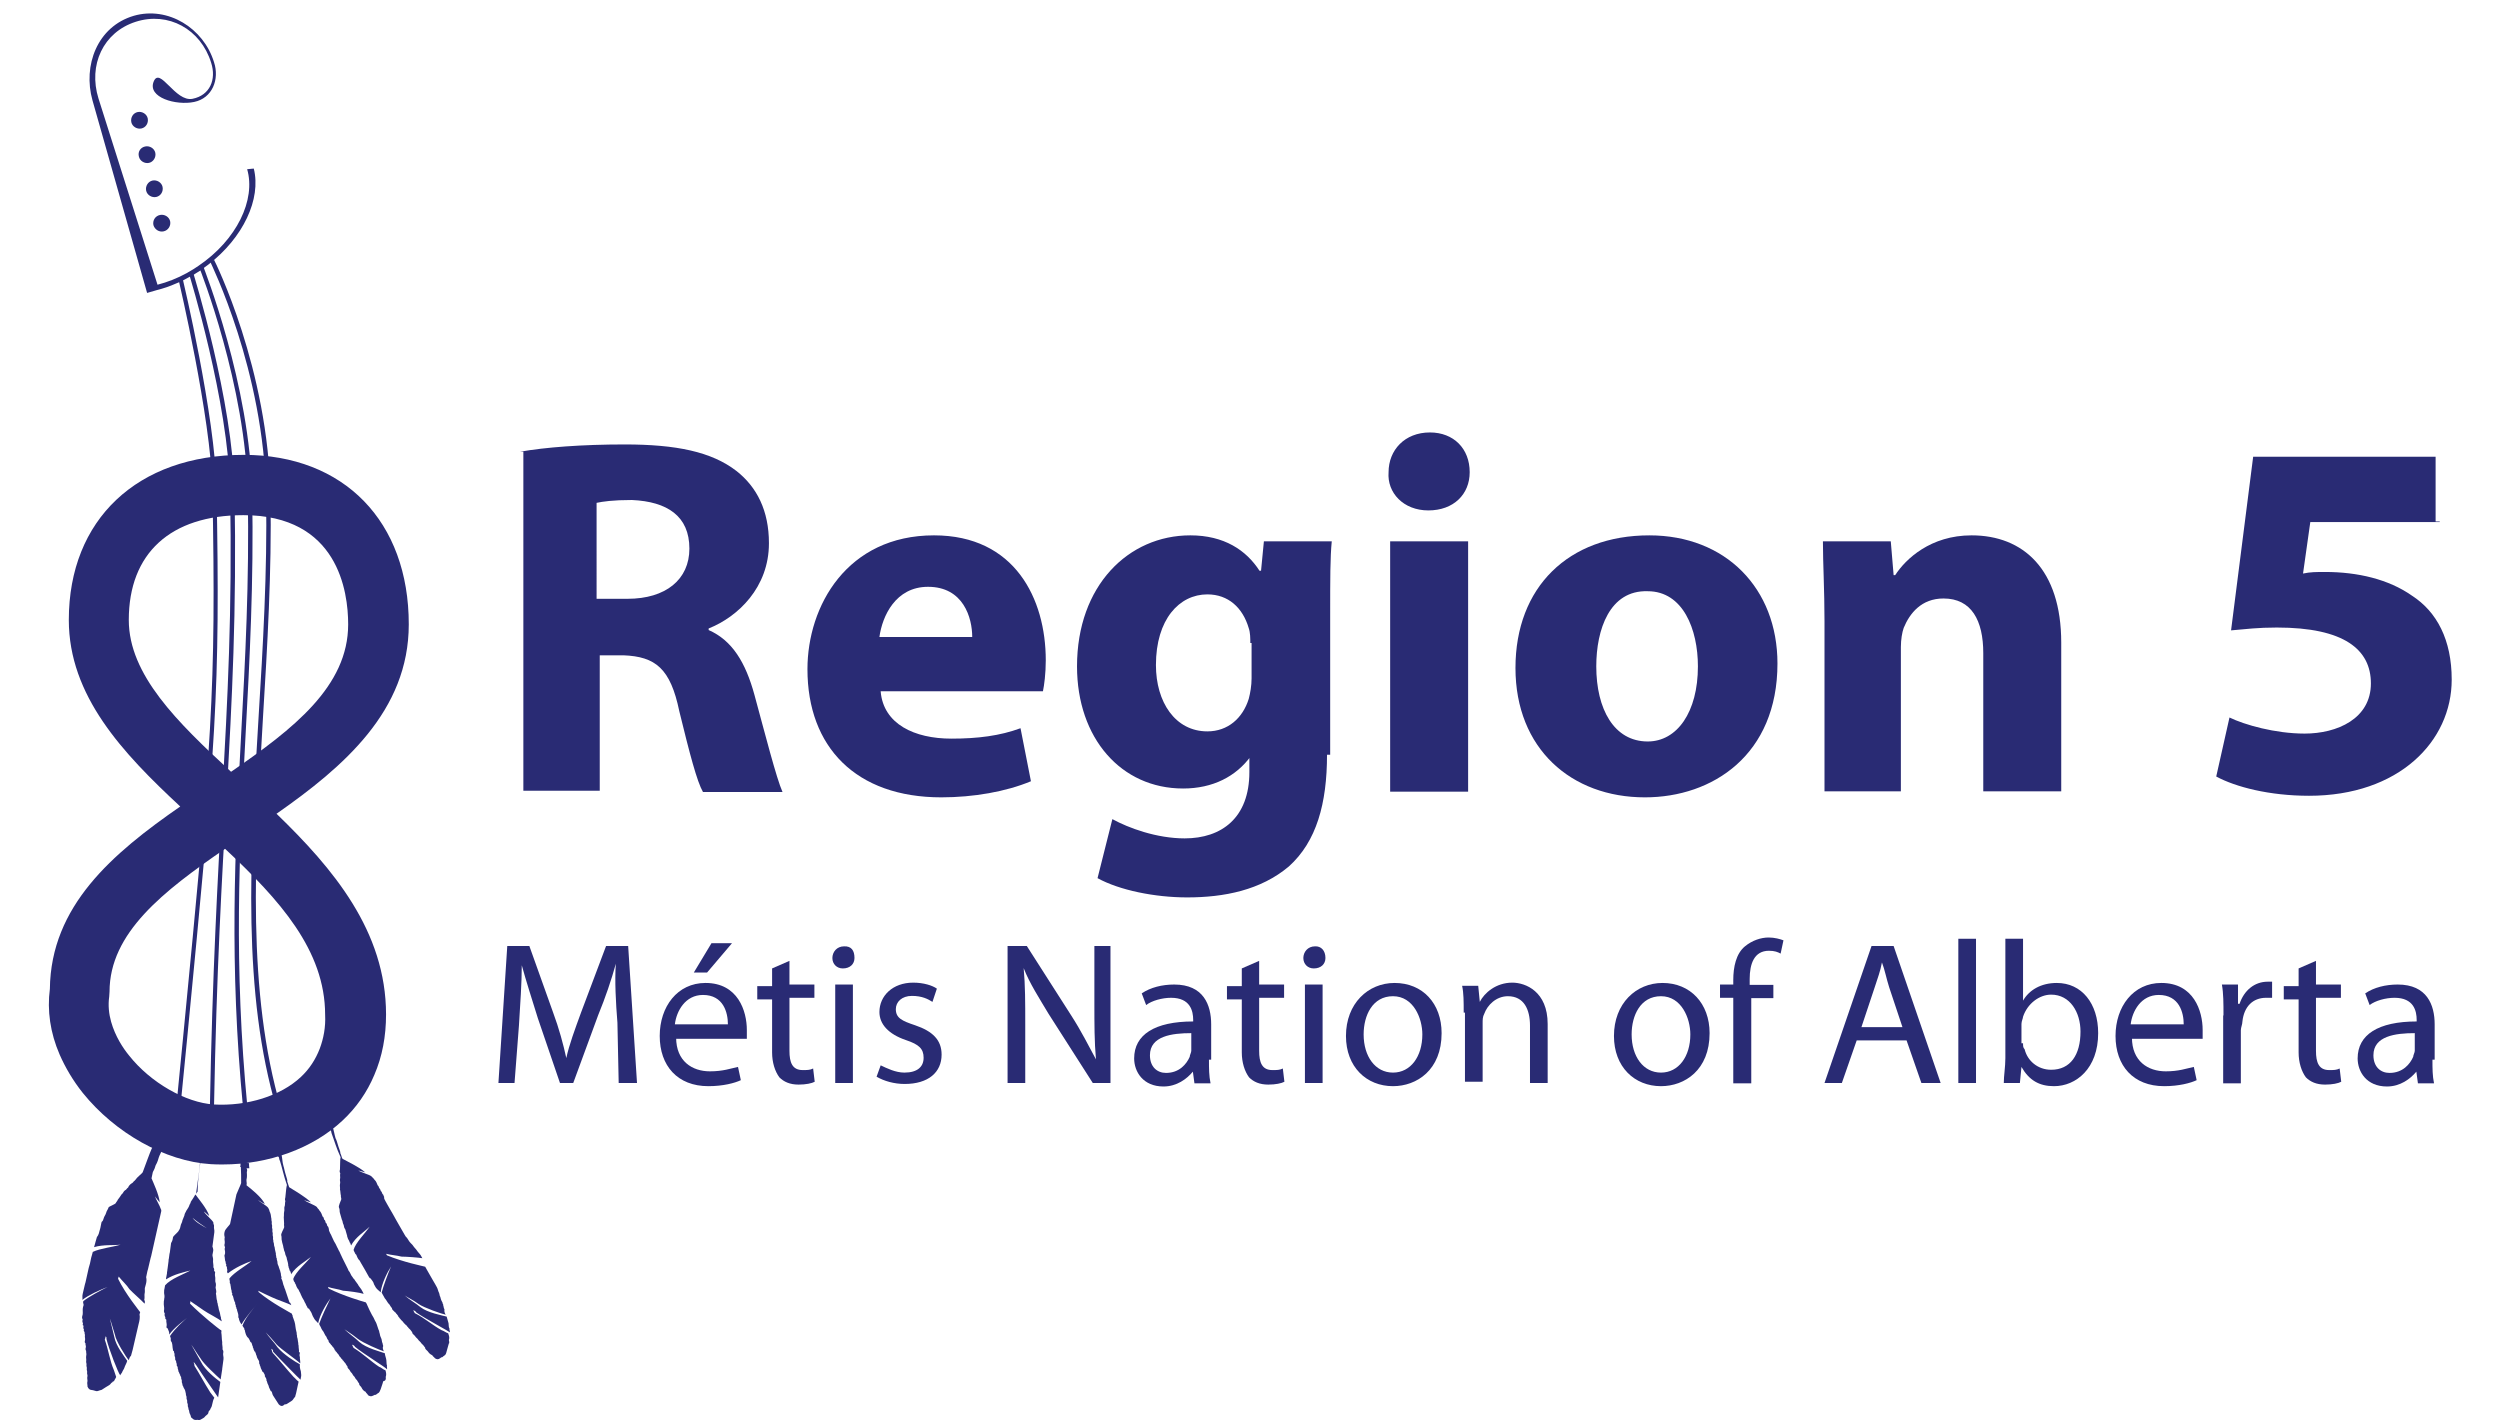 <?xml version="1.0" encoding="utf-8"?>
<!-- Generator: Adobe Illustrator 22.0.1, SVG Export Plug-In . SVG Version: 6.00 Build 0)  -->
<svg version="1.1" id="Layer_1" xmlns="http://www.w3.org/2000/svg" xmlns:xlink="http://www.w3.org/1999/xlink" x="0px" y="0px"
	 viewBox="0 0 792 451.7" style="enable-background:new 0 0 792 451.7;" xml:space="preserve">
<style type="text/css">
	.st0{fill:#292B74;}
</style>
<g>
	<g>
		<g>
			<path class="st0" d="M164.8,143.1c7.9-1.4,19.6-2.3,33.1-2.3c16.3,0,27.5,2.3,35.4,8.4c6.5,5.1,10.3,12.6,10.3,22.9
				c0,14-9.8,23.3-19.1,27v0.5c7.5,3.3,11.7,10.3,14.5,20.5c3.3,12.1,7,26.6,8.9,30.8h-25.2c-1.9-3.3-4.2-12.1-7.5-25.6
				c-2.8-13.5-7.5-17.3-17.7-17.7H190v42.9h-24.2V143.1H164.8z M189,189.7h9.8c12.1,0,19.6-6.1,19.6-15.9c0-10.3-7-14.9-18.2-15.4
				c-6.1,0-9.3,0.5-11.2,0.9V189.7z"/>
		</g>
	</g>
	<g>
		<g>
			<path class="st0" d="M279,219.1c0.9,10.3,10.7,14.9,22.4,14.9c8.4,0,15.4-0.9,21.9-3.3l3.3,16.8c-7.9,3.3-18.2,5.1-28.4,5.1
				c-27,0-42.4-15.9-42.4-40.6c0-20.1,12.6-42.4,40.1-42.4c25.6,0,35.4,20.1,35.4,39.6c0,4.2-0.5,7.9-0.9,9.8H279z M308,201.8
				c0-6.1-2.8-15.9-14-15.9c-10.3,0-14.5,9.3-15.4,15.9H308z"/>
		</g>
	</g>
	<g>
		<g>
			<path class="st0" d="M420.4,239.1c0,15.4-3.3,27.5-12.1,35.4c-8.9,7.5-20.5,9.8-32.2,9.8c-10.3,0-21.5-2.3-28.4-6.1l4.7-18.7
				c5.1,2.8,14,6.1,22.9,6.1c11.7,0,20.5-6.5,20.5-21v-5.1h0.5c-4.7,6.5-12.1,10.3-21.5,10.3c-19.6,0-33.6-15.9-33.6-38.7
				c0-25.6,16.3-41.5,35.9-41.5c10.7,0,17.7,4.7,21.9,11.2h0.5l0.9-9.3h21.5c-0.5,5.1-0.5,11.7-0.5,23.3v44.3H420.4z M396.1,203.7
				c0-1.4,0-3.3-0.5-4.7c-1.9-6.5-6.5-10.7-13.1-10.7c-8.9,0-16.3,7.9-16.3,22.4c0,11.7,6.1,21,16.3,21c6.5,0,11.2-4.2,13.1-10.3
				c0.5-1.9,0.9-4.2,0.9-6.5v-11.2H396.1z"/>
		</g>
	</g>
	<g>
		<g>
			<path class="st0" d="M465.6,149.6c0,7-5.1,12.1-13.1,12.1c-7.9,0-13.1-5.6-12.6-12.1c0-7,5.1-12.6,13.1-12.6
				C460.5,137,465.6,142.1,465.6,149.6z M440.4,250.8v-79.3h24.7v79.3H440.4z"/>
		</g>
	</g>
	<g>
		<g>
			<path class="st0" d="M563.1,210.2c0,28.9-20.5,42.4-42,42.4c-23.3,0-41-15.4-41-41c0-25.6,16.8-42,42.4-42
				C546.7,169.6,563.1,186.4,563.1,210.2z M505.7,211.1c0,13.5,5.6,23.8,16.3,23.8c9.3,0,15.9-9.3,15.9-23.8
				c0-11.7-4.7-23.8-15.9-23.8C509.9,186.9,505.7,199.5,505.7,211.1z"/>
		</g>
	</g>
	<g>
		<g>
			<path class="st0" d="M578,196.7c0-9.8-0.5-18.2-0.5-25.2H599l0.9,10.7h0.5c3.3-5.1,11.2-12.6,24.2-12.6c16.3,0,28.4,10.7,28.4,34
				v47.1h-24.7v-43.8c0-10.3-3.7-17.3-12.6-17.3c-7,0-10.7,4.7-12.6,9.3c-0.5,1.4-0.9,3.7-0.9,6.1v45.7H578V196.7z"/>
		</g>
	</g>
	<g>
		<g>
			<path class="st0" d="M772.9,165.4h-41l-2.3,16.3c2.3-0.5,4.2-0.5,7-0.5c10.3,0,20.1,2.3,27.5,7.5c7.9,5.1,12.6,14,12.6,26.6
				c0,19.6-16.8,36.8-45.2,36.8c-12.6,0-23.3-2.8-29.4-6.1l4.2-18.7c4.7,2.3,14.5,5.1,23.8,5.1c10.3,0,21-4.7,21-15.9
				c0-10.7-8.4-17.7-29.8-17.7c-6.1,0-9.8,0.5-14.5,0.9l7-55h57.8v20.5H772.9z"/>
		</g>
	</g>
	<g>
		<g>
			<path class="st0" d="M195.6,324c-0.5-6.1-0.9-13.5-0.5-18.7l0,0c-1.4,5.1-3.3,10.7-5.6,16.3l-7.9,21.5h-4.2l-7-20.5
				c-1.9-6.1-3.7-11.7-5.1-16.8l0,0c0,5.6-0.5,12.6-0.9,19.1l-1.4,18.2h-5.1l2.8-43.4h7l7.5,21c1.9,5.1,3.3,10.3,4.2,14.5l0,0
				c0.9-4.2,2.8-9.3,4.7-14.5l7.9-21h7l2.8,43.4H196L195.6,324z"/>
		</g>
	</g>
	<g>
		<g>
			<path class="st0" d="M214.2,328.7c0,7.5,5.1,10.7,10.7,10.7c4.2,0,6.5-0.9,8.9-1.4l0.9,4.2c-1.9,0.9-5.6,1.9-10.3,1.9
				c-9.8,0-15.4-6.5-15.4-15.9c0-9.3,5.6-16.8,14.5-16.8c10.3,0,13.1,8.9,13.1,14.9c0,0.9,0,1.9,0,2.8h-22.4V328.7z M230.6,324.5
				c0-3.7-1.4-9.3-7.9-9.3c-5.6,0-8.4,5.1-8.9,9.3H230.6z M231.9,298.8l-7.9,9.3h-4.2l5.6-9.3H231.9z"/>
		</g>
	</g>
	<g>
		<g>
			<path class="st0" d="M250.1,304.4v7.5h7.9v4.2h-7.9v16.8c0,3.7,0.9,6.1,4.2,6.1c1.4,0,2.3,0,3.3-0.5l0.5,4.2
				c-0.9,0.5-2.8,0.9-5.1,0.9c-2.8,0-4.7-0.9-6.1-2.3c-1.4-1.9-2.3-4.7-2.3-7.9v-16.8h-4.7v-4.2h4.7v-5.6L250.1,304.4z"/>
		</g>
	</g>
	<g>
		<g>
			<path class="st0" d="M270.7,303.5c0,1.9-1.4,3.3-3.7,3.3c-1.9,0-3.3-1.4-3.3-3.3c0-1.9,1.4-3.7,3.7-3.7
				C269.7,299.7,270.7,301.1,270.7,303.5z M264.6,343.1v-31.2h5.6v31.2H264.6z"/>
		</g>
	</g>
	<g>
		<g>
			<path class="st0" d="M279,337.5c1.9,0.9,4.7,2.3,7.5,2.3c4.2,0,6.1-1.9,6.1-4.7c0-2.8-1.4-4.2-5.6-5.6c-5.6-1.9-8.4-5.1-8.4-8.9
				c0-5.1,4.2-9.3,10.7-9.3c3.3,0,6.1,0.9,7.5,1.9l-1.4,4.2c-1.4-0.9-3.3-1.9-6.5-1.9s-5.1,1.9-5.1,4.2c0,2.8,1.9,3.7,6.1,5.1
				c5.6,1.9,8.4,4.7,8.4,9.3c0,5.6-4.2,9.3-11.7,9.3c-3.3,0-6.5-0.9-8.9-2.3L279,337.5z"/>
		</g>
	</g>
	<g>
		<g>
			<path class="st0" d="M319.2,343.1v-43.4h6.1l14,21.9c3.3,5.1,5.6,9.8,7.9,14l0,0c-0.5-5.6-0.5-11.2-0.5-17.7v-18.2h5.1v43.4h-5.6
				l-14-21.9c-2.8-4.7-6.1-9.8-7.9-14.5l0,0c0.5,5.6,0.5,10.7,0.5,17.7v18.7H319.2z"/>
		</g>
	</g>
	<g>
		<g>
			<path class="st0" d="M383,335.7c0,2.8,0,5.1,0.5,7.5h-5.1l-0.5-3.7l0,0c-1.9,2.3-5.1,4.7-9.3,4.7c-6.5,0-9.3-4.7-9.3-8.9
				c0-7.5,6.5-11.7,18.7-11.7v-0.5c0-2.8-0.9-7-7-7c-2.8,0-6.1,0.9-7.9,2.3l-1.4-3.7c2.8-1.9,6.5-2.8,10.3-2.8
				c9.3,0,11.7,6.5,11.7,12.6v11.2H383z M377.4,327.3c-6.1,0-13.1,0.9-13.1,7c0,3.7,2.3,5.6,5.1,5.6c4.2,0,6.5-2.8,7.5-5.1
				c0-0.5,0.5-1.4,0.5-1.9V327.3z"/>
		</g>
	</g>
	<g>
		<g>
			<path class="st0" d="M398.9,304.4v7.5h7.9v4.2h-7.9v16.8c0,3.7,0.9,6.1,4.2,6.1c1.4,0,2.3,0,3.3-0.5l0.5,4.2
				c-0.9,0.5-2.8,0.9-5.1,0.9c-2.8,0-4.7-0.9-6.1-2.3c-1.4-1.9-2.3-4.7-2.3-7.9v-16.8h-4.7v-4.2h4.7v-5.6L398.9,304.4z"/>
		</g>
	</g>
	<g>
		<g>
			<path class="st0" d="M419.9,303.5c0,1.9-1.4,3.3-3.7,3.3c-1.9,0-3.3-1.4-3.3-3.3c0-1.9,1.4-3.7,3.7-3.7
				C418.5,299.7,419.9,301.1,419.9,303.5z M413.4,343.1v-31.2h5.6v31.2H413.4z"/>
		</g>
	</g>
	<g>
		<g>
			<path class="st0" d="M456.7,327.3c0,11.7-7.9,16.8-15.4,16.8c-8.4,0-14.9-6.1-14.9-15.9c0-10.3,7-16.8,15.4-16.8
				C450.7,311.4,456.7,317.9,456.7,327.3z M432,327.7c0,7,3.7,12.1,9.3,12.1s9.3-5.1,9.3-12.1c0-5.1-2.8-12.1-9.3-12.1
				C434.8,315.6,432,321.7,432,327.7z"/>
		</g>
	</g>
	<g>
		<g>
			<path class="st0" d="M463.7,320.7c0-3.3,0-6.1-0.5-8.4h5.1l0.5,5.1l0,0c1.4-2.8,5.1-6.1,10.3-6.1c4.2,0,11.2,2.8,11.2,13.1v18.7
				h-5.6v-18.2c0-5.1-1.9-9.3-7-9.3c-3.7,0-6.5,2.8-7.5,5.6c-0.5,0.9-0.5,1.9-0.5,2.8v18.7h-5.6v-21.9H463.7z"/>
		</g>
	</g>
	<g>
		<g>
			<path class="st0" d="M541.6,327.3c0,11.7-7.9,16.8-15.4,16.8c-8.4,0-14.9-6.1-14.9-15.9c0-10.3,7-16.8,15.4-16.8
				C535.5,311.4,541.6,317.9,541.6,327.3z M516.9,327.7c0,7,3.7,12.1,9.3,12.1c5.6,0,9.3-5.1,9.3-12.1c0-5.1-2.8-12.1-9.3-12.1
				C519.7,315.6,516.9,321.7,516.9,327.7z"/>
		</g>
	</g>
	<g>
		<g>
			<path class="st0" d="M549.1,343.1v-27h-4.2v-4.2h4.2v-1.4c0-4.2,0.9-8.4,3.7-10.7c2.3-1.9,5.1-2.8,7.5-2.8c1.9,0,3.7,0.5,4.7,0.9
				l-0.9,4.2c-0.9-0.5-1.9-0.9-3.7-0.9c-4.7,0-6.1,4.2-6.1,8.9v1.9h7.5v4.2h-7v27H549.1z"/>
		</g>
	</g>
	<g>
		<g>
			<path class="st0" d="M588.2,329.6l-4.7,13.5H578l14.9-43.4h7l14.9,43.4h-6.1l-4.7-13.5H588.2z M602.7,325.4l-4.2-12.6
				c-0.9-2.8-1.4-5.6-2.3-7.9l0,0c-0.5,2.8-1.4,5.1-2.3,7.9l-4.2,12.6H602.7z"/>
		</g>
	</g>
	<g>
		<g>
			<path class="st0" d="M620.4,297.4h5.6v45.7h-5.6V297.4z"/>
		</g>
	</g>
	<g>
		<g>
			<path class="st0" d="M635.3,297.4h5.6V317l0,0c1.9-3.3,5.6-5.6,10.7-5.6c7.9,0,13.1,6.5,13.1,15.9c0,11.2-7,16.8-14,16.8
				c-4.7,0-7.9-1.9-10.3-6.1l0,0l-0.5,5.1h-5.1c0-2.3,0.5-5.1,0.5-7.9V297.4z M640.9,330.5c0,0.9,0,1.4,0.5,1.9
				c0.9,3.7,4.2,6.5,8.4,6.5c6.1,0,9.3-4.7,9.3-12.1c0-6.1-3.3-11.7-9.3-11.7c-3.7,0-7.5,2.8-8.9,7c0,0.5-0.5,1.4-0.5,2.3v6.1H640.9
				z"/>
		</g>
	</g>
	<g>
		<g>
			<path class="st0" d="M675.4,328.7c0,7.5,5.1,10.7,10.7,10.7c4.2,0,6.5-0.9,8.9-1.4l0.9,4.2c-1.9,0.9-5.6,1.9-10.3,1.9
				c-9.8,0-15.4-6.5-15.4-15.9c0-9.3,5.6-16.8,14.5-16.8c10.3,0,13.1,8.9,13.1,14.9c0,0.9,0,1.9,0,2.8h-22.4V328.7z M691.8,324.5
				c0-3.7-1.4-9.3-7.9-9.3c-5.6,0-8.4,5.1-8.9,9.3H691.8z"/>
		</g>
	</g>
	<g>
		<g>
			<path class="st0" d="M704.4,321.7c0-3.7,0-7-0.5-9.8h5.1v6.1h0.5c1.4-4.2,4.7-7,8.9-7c0.5,0,0.9,0,1.4,0v5.1c-0.5,0-0.9,0-1.9,0
				c-4.2,0-7,2.8-7.5,7.5c0,0.9-0.5,1.9-0.5,2.8v16.8h-5.6V321.7z"/>
		</g>
	</g>
	<g>
		<g>
			<path class="st0" d="M733.7,304.4v7.5h7.9v4.2h-7.9v16.8c0,3.7,0.9,6.1,4.2,6.1c1.4,0,2.3,0,3.3-0.5l0.5,4.2
				c-0.9,0.5-2.8,0.9-5.1,0.9c-2.8,0-4.7-0.9-6.1-2.3c-1.4-1.9-2.3-4.7-2.3-7.9v-16.8h-4.7v-4.2h4.7v-5.6L733.7,304.4z"/>
		</g>
	</g>
	<g>
		<g>
			<path class="st0" d="M770.6,335.7c0,2.8,0,5.1,0.5,7.5h-5.1l-0.5-3.7l0,0c-1.9,2.3-5.1,4.7-9.3,4.7c-6.5,0-9.3-4.7-9.3-8.9
				c0-7.5,6.5-11.7,18.7-11.7v-0.5c0-2.8-0.9-7-7-7c-2.8,0-6.1,0.9-7.9,2.3l-1.4-3.7c2.8-1.9,6.5-2.8,10.3-2.8
				c9.3,0,11.7,6.5,11.7,12.6v11.2H770.6z M765,327.3c-6.1,0-13.1,0.9-13.1,7c0,3.7,2.3,5.6,5.1,5.6c4.2,0,6.5-2.8,7.5-5.1
				c0-0.5,0.5-1.4,0.5-1.9V327.3L765,327.3z"/>
		</g>
	</g>
</g>
<g>
	<g>
		<path class="st0" d="M41,408.4c0.9,1,3.9,3.6,4.8,4.6c0.1-0.4,0.2-0.7-0.1-1.2c0.2-0.7,0-1.6,0.1-1.9c0.2-0.7,0-1.6,0.1-1.9
			l0.3-1.1c0.2-0.7,0.3-1.5,0.1-2.3l0.4-1.9c0.1-0.4,0.1-0.4,0.2-0.7l0.8-3.4c0.1-0.4,0.2-0.7,0.2-0.7l3.1-13.8
			c0.1-0.4,0.2-0.7-0.1-1.2c-0.2-0.8-1.6-3.1-1.8-3.9c0.6,0.9,1.2,1.5,1.5,1.9c-0.2-2.4-2.1-6.4-2.6-7.6l0.4-1.9
			c0.1-0.4,0.5-0.7,0.9-2.2c0.6-1,0.9-2.1,1-2.5c0.2-0.7,0.7-1.4,0.9-2.2c0.1,0.1,0.2,0.1,0.2,0.2c0.1-0.5,0.3-0.9,0.5-1.4
			c-0.8-0.7-1.4-1.3-1.7-1.3c-0.3-0.1-0.5-0.2-0.8-0.3c-0.2,0.2-0.4,0.5-0.6,0.7c0,0,0,0,0,0c-0.1,0.4-0.3,1.1-0.7,1.4
			c-0.8,1.8-1.8,4.7-2.9,7.6c-0.5,0.7-1.5,1.2-2.5,2.6c-0.5,0.3-0.5,0.7-1,0.9c-0.5,0.3-1,0.9-1.1,1.3c-0.5,0.3-0.5,0.7-1,0.9
			c-0.5,0.3-0.6,1-1.1,1.3c-0.5,0.7-0.6,1-1.2,1.7c-0.1,0.4-0.5,0.7-0.6,1c-0.1,0.4-2.2,1.1-2.3,1.4c-0.2,0.7-0.6,1-0.8,1.8
			c-0.2,0.7-0.6,1-0.8,1.8c-0.1,0.4-0.2,0.7-0.6,1c0,0,0,0-0.1,0.4l-0.3,1.5c0,0-0.1,0.4-0.2,0.7c-0.2,0.7-0.3,1.5-0.9,2.2
			c-0.1,0.4-0.2,0.7-0.2,0.7c-0.1,0.4-0.1,0.4-0.2,0.7l-0.3,1.1c-0.1,0.4-0.2,0.7-0.2,0.7c2.9-0.9,6.4-0.5,8.4-0.8
			c-2.1,0.7-6.6,1.2-8.8,2.3l-0.3,1.1c-0.1,0.4-0.1,0.4-0.2,0.7l-0.4,1.9c-0.1,0.4-0.2,0.7-0.2,0.7c-0.1,0.4-0.1,0.4-0.2,0.7l-1,4.5
			c-0.1,0.4-0.1,0.4-0.2,0.7l-0.7,3c-0.2,0.7,0,1.6-0.1,1.9c1.9-1.5,5.4-3.1,8-4.1c-2.2,1.1-5.8,3-7.7,4.5c-0.1,0.4-0.1,0.4,0.1,1.2
			c-0.1,0.4-0.2,0.7-0.2,0.7c-0.2,0.7,0,1.6-0.1,2.3l-0.1,0.4c-0.1,0.4-0.2,0.7,0.1,1.2c-0.1,0.4-0.2,0.7,0.1,1.2
			c-0.1,0.4-0.2,0.7,0.2,0.8c-0.1,0.4-0.2,0.7,0.1,1.2c-0.1,0.4-0.1,0.4,0.2,0.8c-0.1,0.4,0.2,0.8,0.1,1.2c-0.1,0.4,0.2,0.8,0,1.6
			c-0.1,0.4-0.1,0.4,0.2,0.8c-0.1,0.4,0.2,0.8,0.1,1.2c-0.1,0.4-0.2,0.7,0.1,1.2c-0.1,0.4,0.2,0.8,0,1.6c-0.1,0.4,0.1,1.2,0,1.6
			c-0.1,0.4,0.2,0.8,0.1,1.2c-0.1,0.4,0.2,0.8,0.1,1.2c-0.1,0.4,0.2,0.8,0.1,1.2c-0.1,0.4,0.2,0.8,0.1,1.2c-0.2,0.7,0.1,1.2,0,1.6
			c-0.2,0.7,0.1,1.2,0,1.6c0.5,1.3,1.3,1.1,1.7,1.2l1.1,0.3c0.4,0.1,0.8-0.2,1.7-0.4l1.4-0.9c0,0,0,0,0.5-0.3l0.5-0.3
			c0.5-0.3,0.5-0.7,1-0.9c0,0,0.1-0.4,0.5-0.3c0.1-0.4,0.6-1,0.7-1.4c-0.2-0.8-0.5-1.3-0.7-2.1c-1.3-3-1.7-6.3-2.9-9.7l0.3-1.1
			c0.3,0.5,0.3,0.5,0.2,0.8c0.8,3.3,3.8,11,4.4,11.6c0.1-0.4,0.5-0.7,0.6-1c0.1-0.4,0.6-1,0.7-1.4c0.2-0.7,0.7-1.4,0.9-2.2
			c-0.9-1.4-3.6-4.7-4.1-7.6c-0.4-1.7-1-4.1-1.4-5.8c0.5,1.3,0.9,2.9,1.6,5.1c0.3,2,3.5,7.1,4.4,8.1c0.1-0.4,0.3-1.1,0.7-1.4
			l0.3-1.1c0.1-0.4,0.2-0.7,0.2-0.7l1.9-8.2c0.3-1.1,0.5-2.2,0.3-3.1c0.1-0.4,0.2-0.7,0.2-0.7c-0.3-0.5-4.6-5.7-7-10.6
			c0.1-0.4,0.1-0.4,0.2-0.7C38.8,405.9,40.1,407,41,408.4z"/>
	</g>
</g>
<g>
	<g>
		<path class="st0" d="M95,432.2c-1.4-0.7-5.2-3.1-7.1-5.4c-0.9-1.4-2.8-3.3-3.7-4.7c1,1,2.2,2.4,3.5,3.9c1.3,1.4,6.4,4.9,7.4,5.9
			c0.1-0.4-0.1-1.2-0.1-1.6c0.1-0.4-0.2-0.8-0.1-1.2c0.1-0.4,0.2-0.7-0.2-0.8c0.1-0.4-0.1-1.2-0.1-1.6c0.1-0.4-0.2-0.8-0.1-1.2
			c-0.2-0.8-0.1-1.2-0.4-2c0.1-0.4-0.2-0.8-0.1-1.2c-0.2-0.8-0.4-1.7-0.4-2c-0.1-1.2-0.4-2-0.9-3.3c0.1-0.4-0.3-0.5-0.2-0.8
			c-0.7-0.5-6.3-3.3-10.6-6.9c0,0,0.1-0.4-0.3-0.5c1.4,0.7,2.8,1.4,4.6,2.2c1.4,0.7,5.1,1.9,6.1,2.5c-0.3-0.5-0.2-0.8-0.6-0.9
			c-0.2-0.8-0.5-1.3-0.7-2.1c-0.2-0.8-0.5-1.3-0.7-2.1c-0.3-0.5-0.2-0.8-0.5-1.3c-0.2-0.8-0.4-1.7-0.7-2.1l0.1-0.4
			c-0.3-0.5-0.1-1.2-0.4-1.7c0.1-0.4-0.3-0.5-0.2-0.8c-0.3-0.5-0.2-0.8-0.5-1.3c-0.3-0.5-0.1-1.2-0.4-1.7c0.1-0.4-0.2-0.8-0.2-0.8
			c0.1-0.4-0.2-0.8-0.1-1.2c-0.2-0.8-0.4-1.7-0.4-2c-0.3-0.5-0.1-1.2-0.4-1.7c0.1-0.4-0.2-0.8-0.1-1.2c0.1-0.4-0.2-0.8-0.1-1.2
			c0.1-0.4-0.2-0.8-0.1-1.2c0.1-0.4-0.2-0.8-0.1-1.2c0.1-0.4-0.2-0.8-0.1-1.2c0.1-0.4-0.2-0.8-0.1-1.2c-0.2-0.8-0.1-1.2-0.4-2
			c-0.3-0.5-0.2-0.8-0.5-1.3c-0.2-0.8-3-2.2-3.3-2.7c0.7,0.5,1.7,1.1,2.1,1.2c-1.1-2.2-4.4-4.8-5.8-5.9c0.2-0.7-0.1-1.2,0-1.9
			c0.1-0.4,0.2-0.7,0.1-2.3c0.1-0.4,0.2-0.7-0.1-1.2c0.3,0,0.6,0,0.9,0c-0.1-0.5-0.1-1.1-0.1-1.6c-0.9-0.1-1.9-0.2-2.8-0.3
			c0,0.1,0.1,0.2,0.1,0.4c0,0.4,0,0.8-0.1,1.1c0.1,0,0.1,0,0.2,0c0.1,1.6,0.1,3.1,0.1,5.1c-0.2,0.7-0.8,1.8-1.5,3.6l-2,9.3
			c-0.1,0.4-1.5,1.6-1.7,2.4c-0.2,0.7-0.2,1.1,0,1.9c-0.2,0.7,0.1,1.2,0,1.9c-0.1,0.4-0.2,0.7,0.1,1.2c0,0,0,0-0.1,0.4
			c-0.1,0.4,0.2,0.8,0.1,1.6c0,0-0.1,0.4-0.2,0.7c0.2,0.8,0.1,1.6,0.4,2c-0.1,0.4,0.2,0.8,0.2,0.8c-0.1,0.4-0.1,0.4,0.2,0.8
			c-0.1,0.4,0.2,0.8,0.1,1.2c-0.1,0.4-0.1,0.4,0.2,0.8c2.3-1.8,5.4-3.2,7.5-3.9c-1.9,1.6-5.4,3.5-7,5.5c-0.1,0.4,0.2,0.8,0.1,1.2
			c-0.1,0.4,0.3,0.5,0.2,0.8c0.2,0.8,0.1,1.2,0.4,2c-0.1,0.4,0.2,0.8,0.2,0.8c-0.1,0.4-0.1,0.4,0.2,0.8c0.2,0.8,0.4,1.7,0.7,2.1
			c-0.1,0.4,0.2,0.8,0.2,0.8c-0.1,0.4,0.2,0.8,0.2,0.8c-0.1,0.4,0.3,0.5,0.2,0.8c0.2,0.8,0.5,1.3,0.4,2c-0.1,0.4,0.3,0.5,0.2,0.8
			c0.2,0.8,0.5,1.3,0.8,1.7c1.2-2.1,3.8-5.1,5.4-7.1c-1.6,2-4.2,5-5.1,7.5c0.3,0.5,0.3,0.5,0.6,0.9c-0.1,0.4,0.3,0.5,0.2,0.8
			c0.2,0.8,0.4,1.7,1.1,2.2l0.3,0.5c0.3,0.5,0.2,0.8,0.6,0.9c0.3,0.5,0.2,0.8,0.5,1.3c-0.1,0.4,0.3,0.5,0.2,0.8
			c0.3,0.5,0.2,0.8,0.6,0.9c-0.1,0.4,0.3,0.5,0.2,0.8c0.3,0.5,0.2,0.8,0.5,1.3c0.3,0.5,0.6,0.9,0.5,1.3c-0.1,0.4,0.3,0.5,0.2,0.8
			c0.3,0.5,0.2,0.8,0.5,1.3c0.3,0.5,0.2,0.8,0.6,0.9c0.3,0.5,0.6,0.9,0.5,1.3c0.3,0.5,0.6,0.9,0.5,1.3c0.3,0.5,0.2,0.8,0.5,1.3
			c0.3,0.5,0.2,0.8,0.5,1.3c0.3,0.5,0.2,0.8,0.6,0.9c0.3,0.5,0.2,0.8,0.5,1.3c0.3,0.5,0.6,0.9,0.9,1.4l0.9,1.4c1,1,1.5,0.3,1.9,0
			c0.4,0.1,0.8-0.2,0.8-0.2c0.5-0.3,0.9-0.6,1.4-0.9c0.5-0.3,0.5-0.7,1.1-1.3l0.1-0.4c0.1-0.4,0.1-0.4,0.2-0.7l0.8-3.7
			c-0.7-0.5-1-1-1.6-1.5c-2.2-2.4-4.4-5.2-6.6-7.6c-0.3-0.5-0.2-0.8-0.5-1.3c0.4,0.1,0.7,0.5,0.6,0.9c2.2,2.4,8,8.3,8.7,8.9l0.2-1.1
			c0.1-0.4-0.1-1.2-0.1-1.6C95.1,433.8,94.9,433,95,432.2z"/>
	</g>
</g>
<g>
	<g>
		<path class="st0" d="M122.2,436.2l0.1-0.4c0.1-0.4,0-1.2-0.2-1.7c-0.7-0.2-1.3-0.9-2-1.1c-2.6-1.7-5-4.1-8.1-6
			c-0.2-0.5-0.5-1-0.5-1c0.4,0.1,0.7,0.2,1,0.7c2.5,2.1,9.9,6.6,10.1,7.1c0.1-0.4-0.1-0.8,0-1.2c-0.2-0.5-0.1-0.8-0.2-1.7
			c-0.1-0.8-0.4-1.3-0.5-2.2c-1.4-0.5-5.9-1.6-8.1-3.6c-1.2-1.2-3.5-2.8-4.7-4c1,0.7,2.6,1.7,4.2,3c1.6,1.3,7.2,3.7,8.3,4
			c-0.2-0.5-0.5-1-0.2-1.7c-0.2-0.5-0.1-0.8-0.4-1.3c0.1-0.4-0.2-0.5-0.1-0.8c-0.2-0.5-0.5-1-0.6-1.8c-0.2-0.5-0.1-0.8-0.4-1.3
			c-0.2-0.5-0.4-1.3-0.6-1.8c-0.2-0.5-0.2-0.5-0.5-1c-0.2-0.5-0.7-1.5-1-1.9c-0.5-1-1-1.9-1.4-2.9c-0.2-0.5-0.2-0.5-0.5-1
			c-0.7-0.2-7-2-11.8-4.4l-0.2-0.5c1.4,0.5,3.4,0.7,4.8,1.2c1.6,0.1,5.4,0.6,6.5,1c-0.2-0.5-0.2-0.5-0.5-1c-0.2-0.5-0.8-1.1-1.1-1.6
			c-0.2-0.5-0.8-1.1-1.1-1.6c-0.2-0.5-0.6-0.6-0.8-1.1c-0.6-0.6-0.7-1.5-1.3-2.1c0,0,0,0-0.2-0.5l-1.7-3.4c-0.2-0.5-0.5-1-0.7-1.5
			c-0.2-0.5-0.2-0.5-0.5-1c-0.2-0.5-0.5-1-0.5-1c-0.2-0.5-0.7-1.5-1-1.9c-0.2-0.5-0.5-1-0.7-1.5c-0.2-0.5-0.2-0.5-0.5-1
			c-0.2-0.5-0.5-1-0.4-1.3c-0.2-0.5-0.1-0.8-0.5-1c-0.2-0.5-0.1-0.8-0.5-1c-0.2-0.5-0.1-0.8-0.5-1c-0.2-0.5-0.1-0.8-0.5-1
			c-0.2-0.5-0.4-1.3-1-1.9c-0.2-0.5-0.6-0.6-0.8-1.1c-0.6-0.6-3.1-1.5-4.1-2.2l2.2,0.7c-1.8-1.8-5.5-3.9-6.9-4.8
			c-0.2-0.5-0.4-1.3-0.6-1.8c0.1-0.4-0.1-0.8-0.5-2.2c-0.4-1.3-0.5-2.2-0.7-2.7c-0.4-1.3-0.3-2.5-0.7-3.9c0.1,0,0.2-0.1,0.3-0.1
			c-0.1-0.4-0.3-0.9-0.4-1.3c-0.5,0.1-1,0.3-1.5,0.4c0.2,0.4,0.3,0.8,0.4,1.2c0.1,0.4,0.1,0.7,0.4,0.8c0.2,0.5,0.1,0.8,0.4,1.3
			c0.6,1.8,1.2,4.8,2.2,7.6c-0.2,0.7-0.3,1.9-0.5,3.9c-0.1,0.4-0.2,0.7,0,1.2c-0.2,0.7,0,1.2-0.3,1.9c-0.1,0.4,0.1,0.8-0.1,1.6
			c-0.1,0.4,0,1.2-0.1,1.6c0.1,0.8,0,1.2,0.1,2.1c-0.1,0.4,0.1,0.8,0,1.2c-0.1,0.4-1.1,2-0.9,2.5c0.2,0.5,0,1.2,0.2,1.7
			c0.1,0.8,0.4,1.3,0.5,2.2c0.2,0.5,0.1,0.8,0.4,1.3c0.2,0.5,0.1,0.8,0.4,1.3l0.2,0.5c0.1,0.8,0.4,1.3,0.5,2.2
			c-0.1,0.4,0.2,0.5,0.1,0.8l0.2,0.5c0.2,0.5,0.1,0.8,0.5,1c-0.1,0.4,0.2,0.5,0.1,0.8c1.7-2.6,4.6-4.1,6.3-5.5
			c-1.5,1.9-4.9,4.8-5.6,7c0.2,0.5,0.1,0.8,0.5,1c-0.1,0.4,0.2,0.5,0.2,0.5c0.2,0.5,0.4,1.3,1,1.9c0.2,0.5,0.2,0.5,0.5,1l0.2,0.5
			c0.2,0.5,0.7,1.5,1,1.9c0.2,0.5,0.2,0.5,0.5,1c0.2,0.5,0.2,0.5,0.5,1c0.2,0.5,0.2,0.5,0.6,0.6c0.2,0.5,0.8,1.1,1,1.9
			c0.2,0.5,0.2,0.5,0.5,1c0.2,0.5,0.8,1.1,1.4,1.7c0.5-2.7,2.5-6,3.9-7.9c-1.2,2.4-2.8,5.9-3.6,8.1c0.2,0.5,0.2,0.5,0.5,1
			c0.2,0.5,0.2,0.5,0.5,1c0.6,0.6,0.7,1.5,1.3,2.1l0.2,0.5c0.2,0.5,0.6,0.6,0.5,1c0.2,0.5,0.6,0.6,0.8,1.1c0.4,0.1,0.2,0.5,0.6,0.6
			c0.2,0.5,0.6,0.6,0.5,1c0.4,0.1,0.2,0.5,0.6,0.6c0.2,0.5,0.6,0.6,0.8,1.1c0.2,0.5,0.6,0.6,0.8,1.1c0.4,0.1,0.2,0.5,0.6,0.6
			c0.2,0.5,0.6,0.6,0.8,1.1c0.2,0.5,0.6,0.6,0.5,1c0.2,0.5,0.6,0.6,0.8,1.1c0.2,0.5,0.6,0.6,0.8,1.1c0.2,0.5,0.6,0.6,0.8,1.1
			c0.2,0.5,0.6,0.6,0.8,1.1c0.2,0.5,0.6,0.6,0.5,1c0.2,0.5,0.6,0.6,0.8,1.1c0.2,0.5,0.8,1.1,1.2,1.2c0.2,0.5,0.6,0.6,0.8,1.1
			c1,0.7,1.6,0.1,2.1-0.1c0.4,0.1,0.5-0.2,1-0.5c0.5-0.2,0.6-0.6,0.9-1.3l0.6-1.8c0.1-0.4,0.1-0.4,0.2-0.7
			C122.2,437.4,122.3,437,122.2,436.2z"/>
	</g>
</g>
<g>
	<g>
		<path class="st0" d="M142.2,424.5l0.1-0.4c0.1-0.4-0.1-1.2-0.3-1.7c-0.7-0.2-1.4-0.8-2.1-1c-2.8-1.5-5.3-3.8-8.5-5.4
			c-0.3-0.5-0.5-0.9-0.5-0.9c0.4,0.1,0.7,0.2,1,0.7c2.7,1.9,10.3,5.9,10.6,6.3c0.1-0.4-0.2-0.8-0.1-1.2c-0.3-0.5-0.2-0.8-0.3-1.7
			c-0.2-0.8-0.4-1.3-0.6-2.1c-1.5-0.4-6-1.2-8.3-3c-1.3-1.1-3.7-2.5-5-3.7c1,0.7,2.8,1.5,4.4,2.7c1.7,1.2,7.5,3.2,8.6,3.4
			c-0.3-0.5-0.5-0.9-0.4-1.7c-0.3-0.5-0.2-0.8-0.4-1.3c0.1-0.4-0.3-0.5-0.2-0.8c-0.3-0.5-0.5-0.9-0.7-1.8c-0.3-0.5-0.2-0.8-0.4-1.3
			c-0.3-0.5-0.4-1.3-0.7-1.8c-0.3-0.5-0.3-0.5-0.5-0.9c-0.3-0.5-0.8-1.4-1.1-1.9c-0.5-0.9-1.1-1.9-1.6-2.8c-0.3-0.5-0.3-0.5-0.5-0.9
			c-0.7-0.2-7.1-1.5-12.1-3.6l-0.3-0.5c1.5,0.4,3.4,0.5,4.9,0.9c1.6,0,5.5,0.3,6.6,0.5c-0.3-0.5-0.3-0.5-0.5-0.9
			c-0.3-0.5-0.9-1-1.2-1.5c-0.3-0.5-0.9-1-1.2-1.5c-0.3-0.5-0.6-0.6-0.9-1c-0.6-0.6-0.8-1.4-1.5-2c0,0,0,0-0.3-0.5l-1.9-3.3
			c-0.3-0.5-0.5-0.9-0.8-1.4c-0.3-0.5-0.3-0.5-0.5-0.9c-0.3-0.5-0.5-0.9-0.5-0.9c-0.3-0.5-0.8-1.4-1.1-1.9c-0.3-0.5-0.5-0.9-0.8-1.4
			c-0.3-0.5-0.3-0.5-0.5-0.9c-0.3-0.5-0.5-0.9-0.4-1.3c-0.3-0.5-0.2-0.8-0.5-0.9c-0.3-0.5-0.2-0.8-0.5-0.9c-0.3-0.5-0.2-0.8-0.5-0.9
			c-0.3-0.5-0.2-0.8-0.5-0.9c-0.3-0.5-0.4-1.3-1.1-1.9c-0.3-0.5-0.6-0.6-0.9-1c-0.6-0.6-3.2-1.2-4.2-1.9l2.2,0.6
			c-1.9-1.7-5.8-3.5-7.2-4.3c-0.3-0.5-0.4-1.3-0.7-1.8c0.1-0.4-0.2-0.8-0.6-2.1c-0.4-1.3-0.6-2.1-0.9-2.6c-0.4-1.3-0.5-2.5-1-3.8
			c0.1,0,0.2-0.1,0.3-0.1c-0.2-0.4-0.4-0.8-0.5-1.3c-0.5,0.1-1,0.3-1.4,0.5c0.2,0.4,0.4,0.8,0.5,1.2c0.2,0.4,0.2,0.7,0.5,0.8
			c0.3,0.5,0.2,0.8,0.4,1.3c0.7,1.8,1.5,4.7,2.8,7.4c-0.2,0.7-0.1,1.9-0.2,3.9c-0.1,0.4-0.2,0.7,0.1,1.2c-0.2,0.7,0.1,1.2-0.1,1.9
			c-0.1,0.4,0.2,0.8,0,1.6c-0.1,0.4,0.1,1.2,0,1.6c0.2,0.8,0.1,1.2,0.3,2c-0.1,0.4,0.2,0.8,0.1,1.2c-0.1,0.4-1,2.1-0.7,2.6
			c0.3,0.5,0.1,1.2,0.3,1.7c0.2,0.8,0.4,1.3,0.6,2.1c0.3,0.5,0.2,0.8,0.4,1.3c0.3,0.5,0.2,0.8,0.4,1.3l0.3,0.5
			c0.2,0.8,0.4,1.3,0.6,2.1c-0.1,0.4,0.3,0.5,0.2,0.8l0.3,0.5c0.3,0.5,0.2,0.8,0.5,0.9c-0.1,0.4,0.3,0.5,0.2,0.8
			c1.5-2.8,4.3-4.4,5.9-6c-1.3,2-4.5,5.1-5.1,7.4c0.3,0.5,0.2,0.8,0.5,0.9c-0.1,0.4,0.3,0.5,0.3,0.5c0.3,0.5,0.4,1.3,1.1,1.9
			c0.3,0.5,0.3,0.5,0.5,0.9l0.3,0.5c0.3,0.5,0.8,1.4,1.1,1.9c0.3,0.5,0.3,0.5,0.5,0.9c0.3,0.5,0.3,0.5,0.5,0.9
			c0.3,0.5,0.3,0.5,0.6,0.6c0.3,0.5,0.9,1,1.1,1.9c0.3,0.5,0.3,0.5,0.5,0.9c0.3,0.5,0.9,1,1.6,1.6c0.3-2.7,2-6.2,3.3-8.2
			c-1.1,2.5-2.4,6.1-3,8.3c0.3,0.5,0.3,0.5,0.5,0.9c0.3,0.5,0.3,0.5,0.5,0.9c0.6,0.6,0.8,1.4,1.5,2l0.3,0.5c0.3,0.5,0.6,0.6,0.5,0.9
			c0.3,0.5,0.6,0.6,0.9,1c0.4,0.1,0.3,0.5,0.6,0.6c0.3,0.5,0.6,0.6,0.5,0.9c0.4,0.1,0.3,0.5,0.6,0.6c0.3,0.5,0.6,0.6,0.9,1
			c0.3,0.5,0.6,0.6,0.9,1c0.4,0.1,0.3,0.5,0.6,0.6c0.3,0.5,0.6,0.6,0.9,1c0.3,0.5,0.6,0.6,0.5,0.9c0.3,0.5,0.6,0.6,0.9,1
			c0.3,0.5,0.6,0.6,0.9,1c0.3,0.5,0.6,0.6,0.9,1c0.3,0.5,0.6,0.6,0.9,1c0.3,0.5,0.6,0.6,0.5,0.9c0.3,0.5,0.6,0.6,0.9,1
			c0.3,0.5,0.9,1,1.3,1.1c0.3,0.5,0.6,0.6,0.9,1c1,0.7,1.6,0,2-0.3c0.4,0.1,0.5-0.3,0.9-0.5c0.5-0.3,0.6-0.6,0.8-1.4l0.5-1.8
			c0.1-0.4,0.1-0.4,0.2-0.7C142.3,425.7,142.4,425.3,142.2,424.5z"/>
	</g>
</g>
<g>
	<g>
		<g>
			<path class="st0" d="M63.1,371l-1,7.2c0,0,0,0,0,0c0.2-0.3,0.3-0.5,0.5-0.7c0-3.1,0.5-6.1,0.7-8l0.4-2.6c-0.1,0-0.3-0.1-0.4-0.1
				C63.5,368,63.2,369.9,63.1,371z"/>
		</g>
	</g>
	<g>
		<g>
			<path class="st0" d="M60,381.8c-0.1,0.4-0.5,1.1-1,1.8c-0.1,0.4-0.5,0.7-0.6,1.5c-0.1,0.4-0.5,1.1-0.6,1.5
				c-0.1,0.8-0.5,1.1-0.6,1.8c-0.1,0.4-0.1,0.8-0.6,1.5c-0.1,0.4-1.8,1.7-1.8,2.1c-0.1,0.8-0.2,1.1-0.6,1.8l-0.4,3c0,0,0,0-0.1,0.4
				l-0.2,1.5c-0.1,0.4-0.1,0.4-0.1,0.8l-0.3,2.3c-0.1,0.4-0.1,0.8-0.1,0.8c-0.1,0.4-0.1,0.4-0.1,0.8l-0.2,1.1
				c-0.1,0.4-0.1,0.4-0.1,0.8c2.5-1.6,5.7-2.3,7.7-2.8c-2.1,1.2-6.2,2.6-8,4.7l-0.2,1.1c-0.1,0.4-0.1,0.4-0.1,0.8
				c-0.1,0.8,0.2,1.2,0.1,1.9c-0.1,0.4-0.1,0.8-0.1,0.8c-0.1,0.4-0.1,0.4-0.1,0.8c-0.1,0.8,0.2,1.6,0.1,2.3
				c-0.1,0.4-0.1,0.8,0.2,1.2c-0.1,0.4-0.1,0.8,0.2,1.2c-0.1,0.4-0.1,0.4,0.3,0.8c-0.1,0.8,0.2,1.2,0.1,1.9
				c-0.1,0.4-0.1,0.8,0.3,0.8c0.3,0.8,0.6,1.2,0.5,2c1.5-2.1,4.5-4.4,6.6-6c-2.2,1.6-4.9,4.3-6.3,6.4c-0.1,0.4,0.3,0.4,0.2,1.2
				c-0.1,0.4,0.3,0.8,0.3,0.8c0.3,0.8,0.2,1.6,0.4,2.4c0,0-0.1,0.4,0.3,0.4c-0.1,0.4,0.3,0.8,0.2,1.2c-0.1,0.4,0.3,0.8,0.2,1.2
				c-0.1,0.4,0.3,0.8,0.3,0.8c-0.1,0.4,0.3,0.8,0.2,1.2c-0.1,0.4,0.3,0.4,0.3,0.8c-0.1,0.4,0.3,0.8,0.2,1.2c0.3,0.4,0.3,0.8,0.6,1.2
				c-0.1,0.4,0.3,0.4,0.3,0.8c-0.1,0.4,0.3,0.8,0.2,1.2c-0.1,0.4,0.3,0.8,0.2,1.2c0.3,0.4,0.3,0.8,0.6,1.2c0.3,0.4,0.3,0.8,0.5,1.6
				c-0.1,0.4,0.3,0.8,0.2,1.2c-0.1,0.4,0.3,0.8,0.2,1.2c-0.1,0.4,0.3,0.8,0.2,1.2c-0.1,0.4,0.3,0.8,0.2,1.2c0.3,0.4,0.2,1.2,0.5,1.6
				c0.3,0.4,0.2,1.2,0.6,1.2c0.7,0.9,1.5,0.6,1.8,0.6c0.4,0.1,0.8,0.1,1.2-0.2c0.4-0.3,0.8-0.3,1.3-1c0.4-0.3,0.9-0.7,0.9-1l0.1-0.4
				c0.1-0.4,0.4-0.3,0.5-0.7c0.1-0.4,0.5-0.7,0.6-1.5l0.1-0.4c0.1-0.4,0.2-1.1,0.6-1.8c-0.3-0.4-1-1.3-1.3-1.7c-1.9-3-3.4-5.9-5-8.4
				c0.1-0.4-0.3-0.8-0.2-1.2c0.3,0.4,0.3,0.4,0.7,0.9c1.9,3,6.7,9.8,7,10.3l0.7-4.9c-1.4-1-4.9-3.8-6.1-6.3
				c-0.9-1.7-2.2-3.8-3.1-5.5c0.7,0.9,1.6,2.5,2.9,4.3c0.9,1.7,5.4,5.8,6.4,6.7l0.4-2.6c0.1-0.4,0.1-0.8,0.1-0.8l0.4-3
				c0.1-0.8-0.2-1.2-0.1-1.9c0.1-0.4,0.1-0.8-0.2-1.2c0.1-0.8-0.2-1.6-0.1-2.3c-0.2-1.2-0.1-1.9-0.3-3.1c0.1-0.4,0.1-0.8-0.3-0.8
				c-0.7-0.5-5.6-4.3-9.6-8.3c0.1-0.4,0.1-0.4,0.1-0.8c1.4,1,2.8,1.9,4.2,2.9c1.4,1,4.7,2.6,5.7,3.5c0.1-0.4-0.3-0.8-0.2-1.2
				c-0.3-0.8-0.2-1.2-0.5-2c-0.3-0.8-0.2-1.2-0.5-2c0.1-0.4-0.3-0.8-0.2-1.2c-0.3-0.8-0.2-1.6-0.4-2.4l0.1-0.4
				c0.1-0.4-0.2-1.2-0.2-1.6c0.1-0.4,0.1-0.4,0.1-0.8c0.1-0.4-0.3-0.8-0.2-1.6c0.1-0.8-0.2-1.2-0.1-1.9c0.1-0.4,0.1-0.8-0.3-0.8
				c0.1-0.4,0.1-0.8-0.2-1.2c0.1-0.8-0.2-1.6-0.1-2.3c0.1-0.4-0.2-1.2-0.2-1.6l0.2-1.1c0.1-0.4,0.1-0.8-0.2-1.6l0.6-4.5
				c0.1-0.8-0.2-1.2-0.1-1.9c0.1-0.4-0.3-0.8-0.2-1.2c-0.3-0.8-2.7-2.7-3-3.5c0.7,0.5,1.4,1.3,1.7,1.4c-0.8-2.4-3.4-5.4-4.4-6.8
				c-0.4,0.7-0.8,1.4-1.5,2.4C60.5,381.1,60.1,381.4,60,381.8z M65.5,389.1c-1.8-1-3.6-2-4.5-3.3C62,386.7,64.1,388.2,65.5,389.1z"
				/>
		</g>
	</g>
</g>
<g>
	<g>
		<path class="st0" d="M57.2,350.2l-1.3-0.1l2.1-21.4c9.1-94.1,10.5-108.6,9.3-173.8C66.8,132,56.7,89.2,56.6,88.7l1.3-0.3
			c0.1,0.4,10.3,43.4,10.7,66.5c1.2,65.3-0.2,79.8-9.3,174L57.2,350.2z"/>
	</g>
	<g>
		<path class="st0" d="M67.8,350.6l-1.3,0c0.8-42.9,2.5-72.3,3.9-98.4c1.7-31.1,3.2-58,2.5-96.4c-0.5-28.7-12.9-68.6-13-69l1.3-0.4
			c0.1,0.4,12.6,40.5,13.1,69.4c0.7,38.5-0.8,65.4-2.5,96.5C70.3,278.3,68.6,307.8,67.8,350.6z"/>
	</g>
	<g>
		<path class="st0" d="M77,351c-4.4-45.8-2.6-81.1-0.6-118.4c1.3-23.8,2.6-48.3,2.1-76C78,122.2,63.3,85.2,63.2,84.9l1.2-0.5
			c0.1,0.4,14.9,37.5,15.5,72.3c0.5,27.7-0.8,52.3-2.1,76.1c-2,37.3-3.8,72.5,0.6,118.2L77,351z"/>
	</g>
	<g>
		<path class="st0" d="M87.7,351.6c-11-37.2-8.5-79.4-5.8-124.1c1.4-22.8,2.8-46.3,2.4-70c-0.6-40.2-17.6-74.2-17.7-74.6l1.2-0.6
			c0.2,0.3,17.3,34.6,17.9,75.1c0.4,23.7-1,47.3-2.4,70.1c-2.6,44.5-5.1,86.6,5.7,123.6L87.7,351.6z"/>
	</g>
</g>
<g>
	<g>
		<path class="st0" d="M87.6,257.8c21.3-14.9,41.9-32.6,41.9-60c0-32.6-20.5-53.7-52.3-53.7c-33.7,0-55.4,20.5-55.4,52.3
			c0,24,17,42.1,35.3,59.1c-21.5,14.9-41,31.5-41.3,57.8c-0.9,6.8,0.1,13.9,3.1,20.8c1.8,4.1,4.2,8.2,7.3,12.1
			c10.3,12.8,26.2,21.7,40.5,22.6c1.3,0.1,2.6,0.1,3.9,0.1c14.5,0,28.5-5.1,37.9-13.9c4.4-4.1,7.8-9,10.1-14.5
			c2.5-5.8,3.7-12.2,3.7-19.1C122.3,295,105.5,275.1,87.6,257.8z M40.8,196.4c0-21.1,13.2-33.2,36.3-33.2c30,0,33.2,24.2,33.2,34.6
			c0,19.6-17.3,33.1-37.1,46.7C56.2,228.8,40.8,213.8,40.8,196.4z M101.3,332.2c-1.3,3.4-3.3,6.5-6,9c-6.4,6-17,9.3-27.6,8.7
			c-8.9-0.6-20-6.9-26.8-15.5c-1.9-2.3-4.4-6.1-5.7-10.7c-0.7-2.5-1-5.2-0.6-8l0.1-1.5c0-18.7,17.1-31.9,36.6-45.3
			c17.2,16.1,31.7,32.1,31.7,52.6C103.2,325.4,102.5,329,101.3,332.2z"/>
	</g>
</g>
<g>
	<g>
		<path class="st0" d="M46.6,92.8l3.1-0.9c2-0.5,4.1-1.2,6.1-2.1c0.4-0.2,1-0.4,1.2-0.5c0.9-0.4,1.8-0.9,2.7-1.4
			c0.5-0.3,0.9-0.5,1.2-0.6c1-0.6,1.9-1.2,2.9-1.8c0.4-0.2,0.7-0.5,1-0.8c0.3-0.2,1.1-0.8,1.1-0.8c11.2-8.6,16.9-20.9,14.5-30.5
			l-2.1,0.2C81.1,63.3,75,76,62.9,84.2c-1,0.7-2.1,1.4-3.2,2l-0.5,0.3c-3.1,1.7-6.2,2.9-9.3,3.7l-18.7-59
			c-3.3-10.6,1.5-21,11.8-24.3c10.3-3.3,20.6,2.3,23.9,13c1.7,5.3-0.4,10.3-5.9,11.4c-5.5,1.1-10.3-10.3-12.3-5.5
			c-2.1,5.1,7.1,7.7,12.8,6.5c5.8-1.2,8.1-7.2,6.3-12.6C64.5,8.9,53.2,1.9,42.4,5C30.8,8.4,26.2,20.8,29.3,31.8L46.6,92.8z"/>
	</g>
</g>
<g>
	<g>
		<path class="st0" d="M44.8,40.7c-1.4,0.3-2.9-0.6-3.2-2c-0.3-1.5,0.6-2.9,2-3.2c1.4-0.3,2.9,0.6,3.2,2
			C47.1,39,46.2,40.4,44.8,40.7z"/>
	</g>
</g>
<g>
	<g>
		<path class="st0" d="M46,46.4c1.4-0.3,2.9,0.6,3.2,2c0.3,1.4-0.6,2.9-2,3.2c-1.4,0.3-2.9-0.6-3.2-2C43.6,48.1,44.5,46.7,46,46.4z"
			/>
	</g>
</g>
<g>
	<g>
		<path class="st0" d="M48.3,57.2c1.4-0.3,2.9,0.6,3.2,2c0.3,1.5-0.6,2.9-2,3.2c-1.4,0.3-2.9-0.6-3.2-2C46,59,46.9,57.5,48.3,57.2z"
			/>
	</g>
</g>
<g>
	<g>
		<path class="st0" d="M50.7,68.1c1.4-0.3,2.9,0.6,3.2,2c0.3,1.4-0.6,2.9-2.1,3.2c-1.4,0.3-2.8-0.6-3.2-2
			C48.3,69.8,49.2,68.4,50.7,68.1z"/>
	</g>
</g>
</svg>
